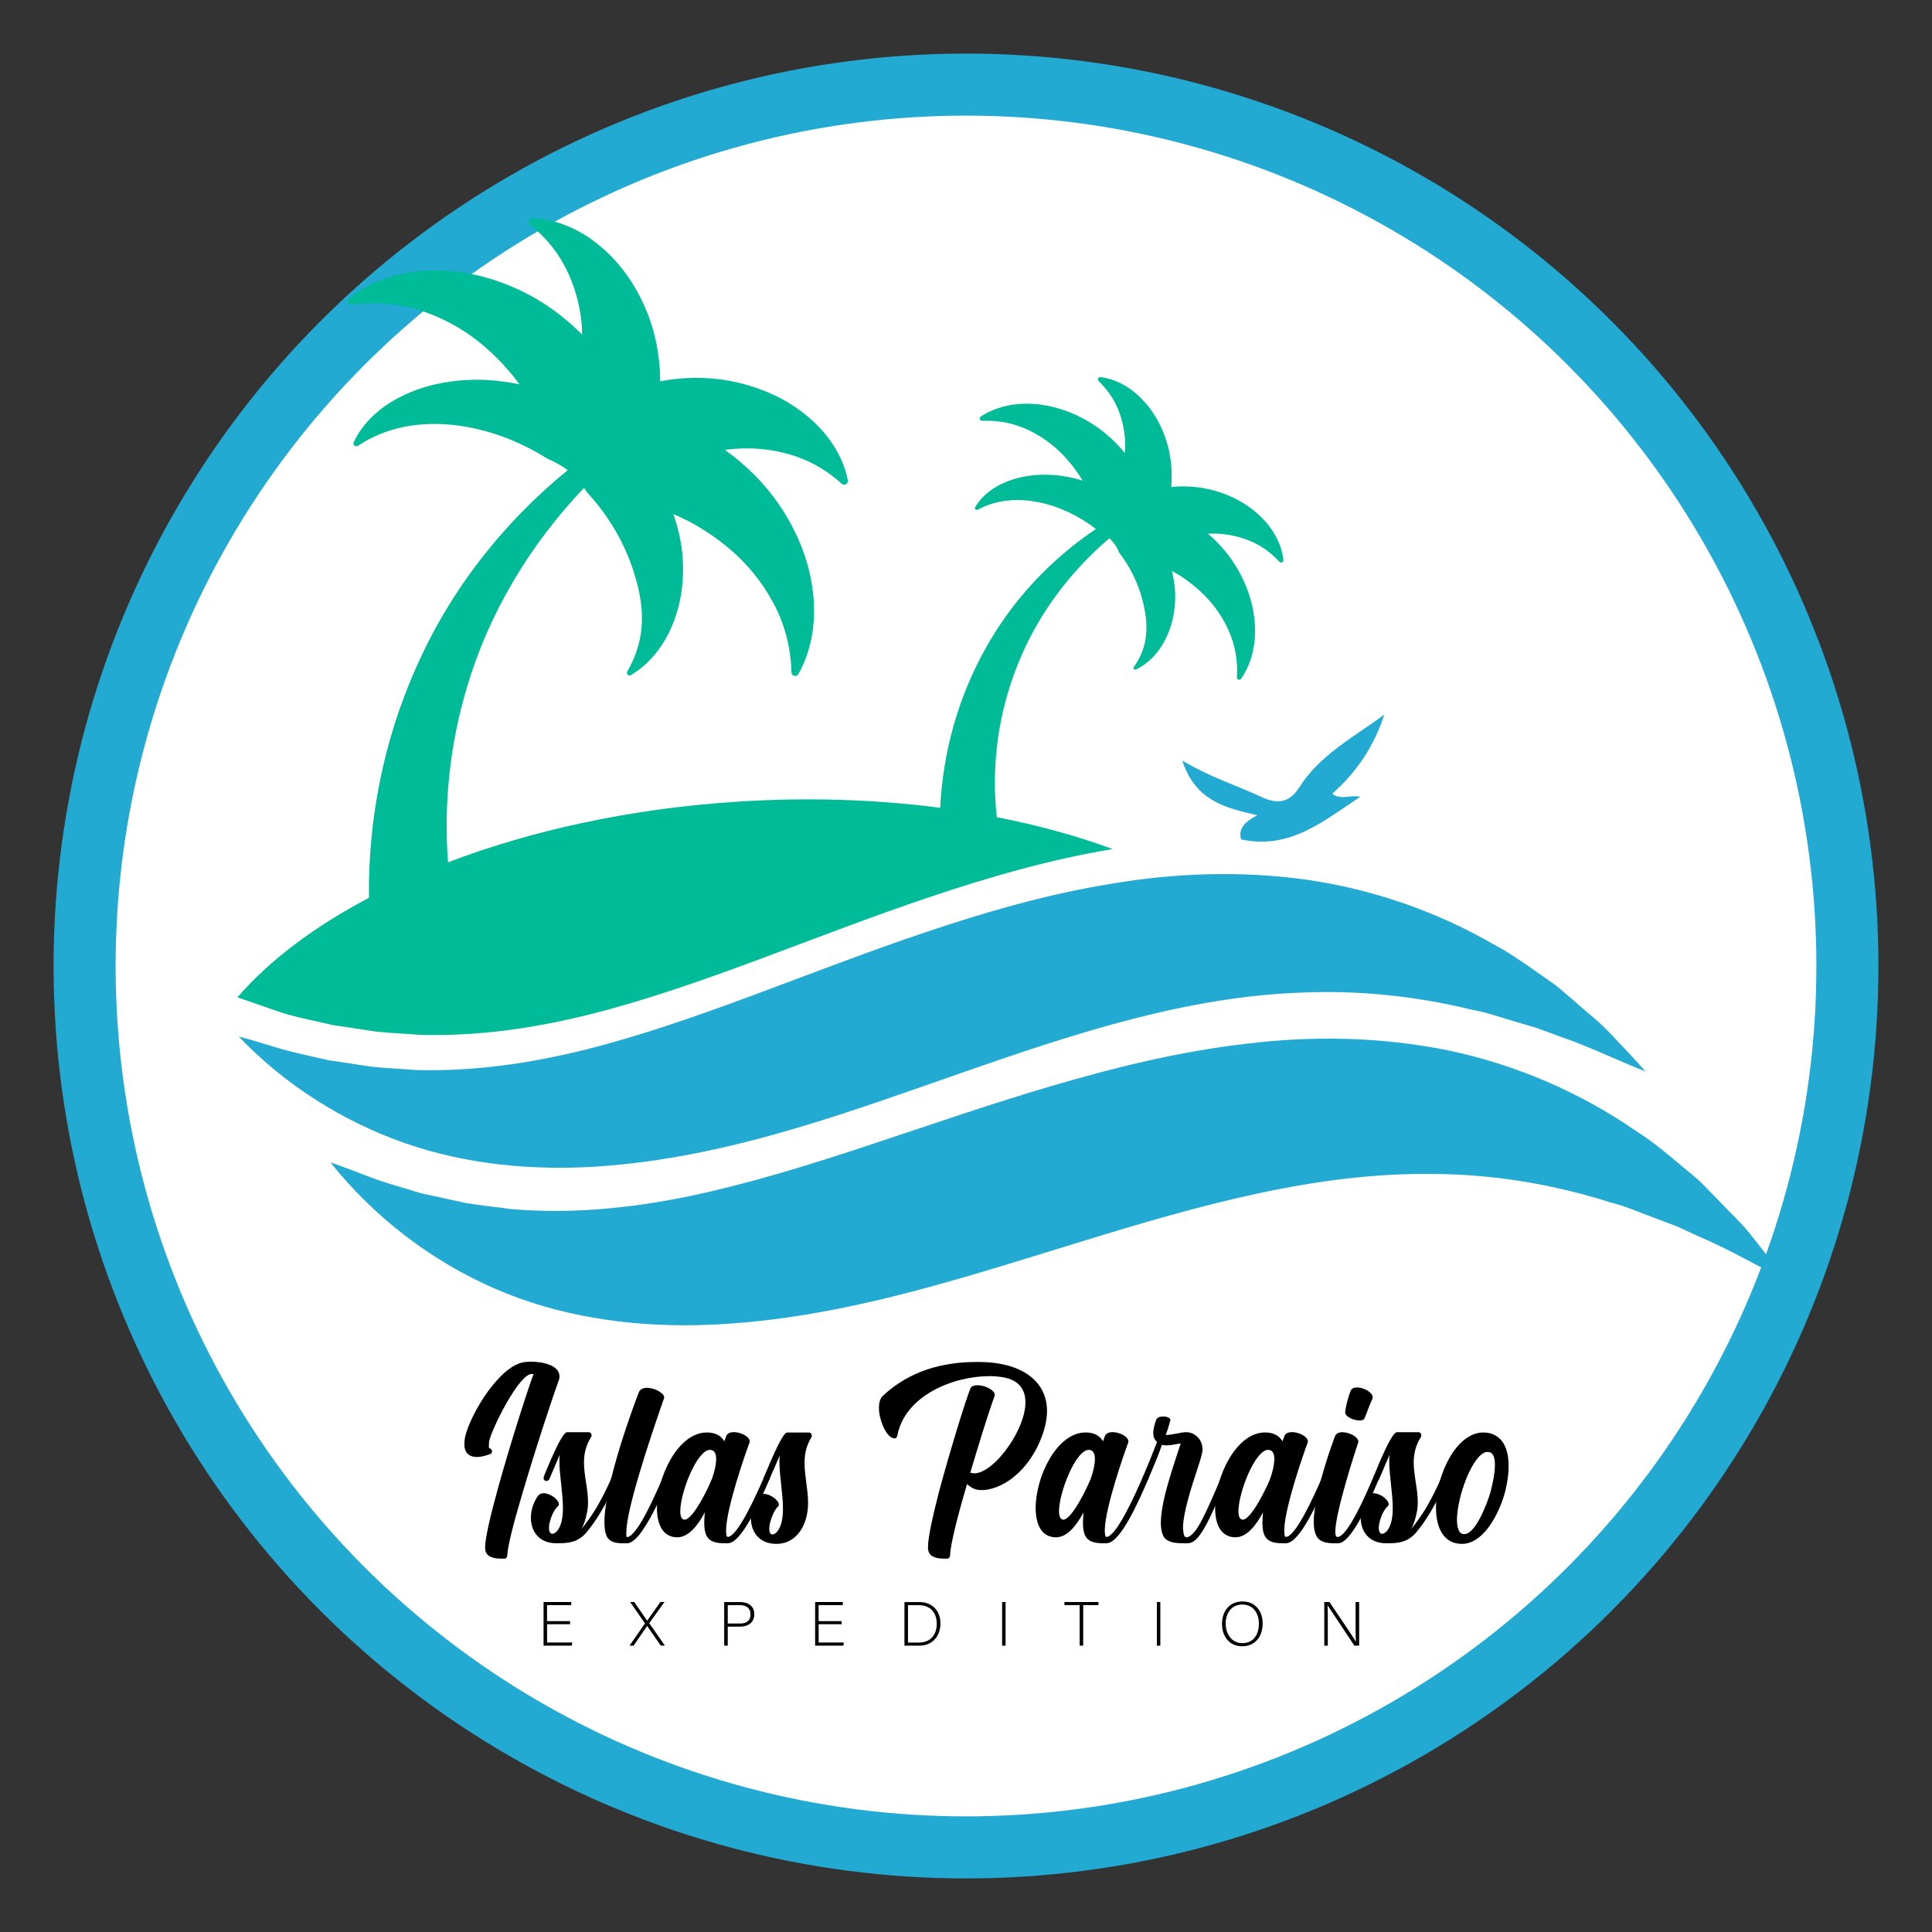 <?xml version="1.0" encoding="utf-8"?>
<!-- Generator: Adobe Illustrator 28.3.0, SVG Export Plug-In . SVG Version: 6.00 Build 0)  -->
<svg version="1.1" xmlns="http://www.w3.org/2000/svg" xmlns:xlink="http://www.w3.org/1999/xlink" x="0px" y="0px"
	 viewBox="0 0 512 512" style="enable-background:new 0 0 512 512;" xml:space="preserve">
<rect x="0" y="0" width="512" height="512" fill="#333333" stroke="none"/>
<style type="text/css">
	.st0{fill:#494949;}
	.st1{fill:none;}
	.st2{fill:url(#SVGID_1_);}
	.st3{fill:url(#SVGID_00000046301654710204138140000015842776974251217558_);}
	.st4{fill:url(#SVGID_00000134235518819349643300000018196587841083497907_);}
	.st5{fill:url(#SVGID_00000098937376413017832520000002162621141300329620_);}
	.st6{fill:url(#SVGID_00000165949713702566715040000012269072773380745105_);}
	.st7{fill:url(#SVGID_00000046321598586399816490000018051594137734763420_);}
	.st8{fill:url(#SVGID_00000040559955287833431900000012307824431712767631_);}
	.st9{fill:url(#SVGID_00000002346410110986181750000014805849492056856449_);}
	.st10{fill:url(#SVGID_00000085214390173114884180000010260398965725516176_);}
	.st11{fill:url(#SVGID_00000093165661801251570130000004626249884503353759_);}
	.st12{fill:url(#SVGID_00000075155950130494426850000007062269687900240297_);}
	.st13{fill:url(#SVGID_00000052827097060986726680000003472825139750925245_);}
	.st14{fill:url(#SVGID_00000181766950777761288620000003958957261065093806_);}
	.st15{fill:url(#SVGID_00000079474027059091202450000011579128681892197511_);}
	.st16{fill:url(#SVGID_00000176015323963635854440000018410691514438322111_);}
	.st17{fill:url(#SVGID_00000103238934707358207410000013899317253112694939_);}
	.st18{fill:url(#SVGID_00000161609346295446010460000003491228014143884205_);}
	.st19{fill:url(#SVGID_00000102517994407870454400000012275456630422196653_);}
	.st20{fill:url(#SVGID_00000169531268485386232740000012687010706944714678_);}
	.st21{fill:url(#SVGID_00000137129520447898928510000008500133719784552111_);}
	.st22{fill:url(#SVGID_00000076574324841085391230000007933600686565520263_);}
	.st23{fill:url(#SVGID_00000090992093556603771960000017627419832089493903_);}
	.st24{fill:url(#SVGID_00000156556393123087157300000002104769123034017467_);}
	.st25{fill:url(#SVGID_00000101802582819237056860000010925467434848588704_);}
	.st26{fill:#FFFFFF;}
	.st27{fill:url(#SVGID_00000104684383892703751140000014865722880672567963_);}
	.st28{fill:url(#SVGID_00000177479533591333587300000002964507400958566335_);}
	.st29{fill:#87BD90;}
	.st30{fill:url(#SVGID_00000000218875226961328450000012381432913504628898_);}
	.st31{fill:url(#SVGID_00000135679931524340842940000003043726130411275706_);}
	.st32{fill:url(#SVGID_00000080895446925939218360000002463487632440589703_);}
	.st33{fill:url(#SVGID_00000087383366079521350420000016646849256326628012_);}
	.st34{fill:url(#SVGID_00000109714655319939310190000012395270942690364568_);}
	.st35{fill:url(#SVGID_00000047772150397294512400000011195205693824728728_);}
	.st36{fill:url(#SVGID_00000067235855570247455690000017351580173077548954_);}
	.st37{fill:url(#SVGID_00000113354625245742401200000015958225156840049844_);}
	.st38{fill:url(#SVGID_00000096752246115110885280000013265501150257551008_);}
	.st39{fill:url(#SVGID_00000026148197696599920470000009962494224072468631_);}
	.st40{fill:url(#SVGID_00000166658542040407340760000007016636058103650719_);}
	.st41{fill:url(#SVGID_00000067212114686741660010000010513123548790391973_);}
	.st42{fill:url(#SVGID_00000067929178607656834180000010779165786658460855_);}
	.st43{fill:url(#SVGID_00000062186531123510703070000001564247129437270173_);}
	.st44{fill:url(#SVGID_00000029762728507279503620000008406371796957638037_);}
	.st45{fill:url(#SVGID_00000158008639475825157220000011317686614622527373_);}
	.st46{fill:url(#SVGID_00000032610268581176893930000017426078771026798237_);}
	.st47{fill:url(#SVGID_00000016066779516021504280000005872842943893873818_);}
	.st48{fill:url(#SVGID_00000101791184811254592680000006476358490491089281_);}
	.st49{fill:url(#SVGID_00000098188123183937670370000014412750060531431347_);}
	.st50{fill:url(#SVGID_00000065057591097158614580000011378209370099733667_);}
	.st51{fill:url(#SVGID_00000172424161237245613030000011464579102617462157_);}
	.st52{fill:url(#SVGID_00000123414076499870234920000004558164588361679770_);}
	.st53{fill:url(#SVGID_00000169559676013005635700000016183818426573108407_);}
	.st54{fill:url(#SVGID_00000032636789494580509170000011299270852336907450_);}
	.st55{fill:url(#SVGID_00000020399614127126848820000013845095647975627441_);}
	.st56{fill:url(#SVGID_00000113315695500696499800000000423098679665911730_);}
	.st57{fill:#021F30;}
	.st58{fill:url(#SVGID_00000170269974390791758610000015713909615993313465_);}
	.st59{fill:url(#SVGID_00000086653632747562380900000012474240949483943581_);}
	.st60{fill:url(#SVGID_00000109004467771314591920000002633426929081595540_);}
	.st61{fill:url(#SVGID_00000174573791571538794160000002141543356813973120_);}
	.st62{fill:url(#SVGID_00000165912618566551009070000009704934704637771911_);}
	.st63{fill:url(#SVGID_00000175293083873426185630000018263337042978470076_);}
	.st64{fill:url(#SVGID_00000078738087189006056360000006100255205753743753_);}
	.st65{fill:url(#SVGID_00000155864179163858934150000005530736114789585570_);}
	.st66{fill:#EBAA31;}
	.st67{fill:url(#SVGID_00000124856104284624729250000018141829804985019527_);}
	.st68{fill:url(#SVGID_00000094604623075447094040000005580544523969565864_);}
	.st69{fill:url(#SVGID_00000054954886733342110420000015927055004658968734_);}
	.st70{fill:url(#SVGID_00000062886826179871103850000015949699153037550215_);}
	.st71{fill:url(#SVGID_00000057840636381010035550000013831465129615883141_);}
	.st72{fill:url(#SVGID_00000129911872268232334240000011469737184726196908_);}
	.st73{fill:url(#SVGID_00000171679840194493079000000011220876060561495457_);}
	.st74{fill:url(#SVGID_00000025422537711734591270000008843243770581758380_);}
	.st75{fill:url(#SVGID_00000140723264422858018750000013775831836829933503_);}
	.st76{fill:url(#SVGID_00000031890113754347786180000010265547849222099133_);}
	.st77{fill:#23AAD3;}
	.st78{fill:#00BB98;}
	.st79{fill:url(#SVGID_00000043458283561756406220000013555148933639583918_);}
	.st80{fill:url(#SVGID_00000147180915034132529970000007193657153927929259_);}
	.st81{fill:#7CA94E;}
	.st82{fill:url(#SVGID_00000066497290313979937520000006405052861671417498_);}
	.st83{fill:url(#SVGID_00000170962510794213125490000014543148846171793794_);}
	.st84{fill:url(#SVGID_00000067211660390857187410000017042308454715148431_);}
	.st85{fill:url(#SVGID_00000024717020415675686520000002188834712428890797_);}
	.st86{fill:url(#SVGID_00000173882545425637912740000015219524280351411390_);}
	.st87{fill:url(#SVGID_00000141420218262670183500000013974187599567037846_);}
	.st88{fill:url(#SVGID_00000006668676962541162040000018053998508034105476_);}
	.st89{fill:url(#SVGID_00000072256627666987005500000004038061694402860715_);}
	.st90{fill:url(#SVGID_00000013873285049029841180000016374711959289207968_);}
	.st91{fill:url(#SVGID_00000168095552987744146110000013217905364241812380_);}
	.st92{fill:url(#SVGID_00000049910742830795713290000011363261964517637300_);}
	.st93{fill:url(#SVGID_00000127753960241238172720000004002125650389692603_);}
	.st94{fill:url(#SVGID_00000084490143607848877190000010743752916472922532_);}
	.st95{fill:url(#SVGID_00000100370469161001560020000010965266316786653623_);}
	.st96{fill:url(#SVGID_00000016756806980390417680000002470419322448782992_);}
	.st97{fill:url(#SVGID_00000127743353770533284300000013235832907227337647_);}
	.st98{fill:url(#SVGID_00000147903376157083159590000001126011155114837946_);}
	.st99{fill:url(#SVGID_00000016779969158383130230000004753148059406575773_);}
	.st100{fill:#FFFFFF;stroke:#494949;stroke-width:0.1;stroke-miterlimit:10;}
	.st101{fill:none;stroke:#494949;stroke-width:0.1;stroke-miterlimit:10;}
	.st102{fill:#FD4C5C;}
	.st103{fill:none;stroke:#494949;stroke-width:4;stroke-miterlimit:10;}
</style>
<g id="Background">
</g>
<g id="Objects">
	<circle class="st77" cx="256" cy="256" r="241.8"/>
	<circle class="st26" cx="256" cy="256" r="225.36"/>
	<g>
		<path d="M151.09,430.43h-6.11v4.85h6.69l-0.14,0.83h-7.48v-11.56h7.34v0.83h-6.42v4.23h6.11V430.43z"/>
		<path d="M175.12,436.11l-3.61-5.2h-0.02l-3.58,5.2h-1.08l4.09-5.88l-3.92-5.68h1.08l3.42,4.94h0.02l3.49-4.94h1.08l-4.04,5.61
			l4.16,5.94H175.12z"/>
		<path d="M191.92,424.56h4.28c2.19,0,3.7,1.17,3.7,3.22c0,2.08-1.49,3.3-3.82,3.3h-3.22v5.04h-0.94V424.56z M192.86,430.25h3.3
			c1.93,0,2.74-0.99,2.74-2.44c0-1.55-1.06-2.43-2.67-2.43h-3.37V430.25z"/>
		<path d="M223.06,430.43h-6.11v4.85h6.69l-0.14,0.83h-7.48v-11.56h7.34v0.83h-6.42v4.23h6.11V430.43z"/>
		<path d="M239.7,424.56h3.97c3.29,0,5.56,2.21,5.56,5.68c0,3.45-2.23,5.88-5.58,5.88h-3.96V424.56z M240.63,435.29h2.89
			c3.17,0,4.73-2.15,4.73-5c0-2.54-1.4-4.9-4.73-4.9h-2.89V435.29z"/>
		<path d="M266.49,424.56v11.56h-0.92v-11.56H266.49z"/>
		<path d="M286.11,425.38h-4.02v-0.83h9.01v0.83h-4.04v10.73h-0.94V425.38z"/>
		<path d="M307.5,424.56v11.56h-0.92v-11.56H307.5z"/>
		<path d="M334.62,430.25c0,3.15-1.75,6.03-5.44,6.03c-3.37,0-5.34-2.62-5.34-5.94c0-3.27,1.9-5.94,5.46-5.94
			C332.58,424.39,334.62,426.88,334.62,430.25z M324.82,430.28c0,2.66,1.52,5.17,4.4,5.17c3.1,0,4.4-2.44,4.4-5.18
			c0-2.69-1.47-5.05-4.37-5.05C326.18,425.22,324.82,427.68,324.82,430.28z"/>
		<path d="M350.95,436.11v-11.56h1.37c1.87,2.77,6.25,9.23,7,10.48h0.02c-0.1-1.67-0.09-3.37-0.09-5.25v-5.23h0.94v11.56h-1.27
			c-1.78-2.67-6.23-9.39-7.09-10.67h-0.02c0.09,1.52,0.07,3.2,0.07,5.3v5.37H350.95z"/>
	</g>
	<g>
		<path d="M132.96,413.06c-1.86,0-3.94-0.33-4.33-2.17l-0.08-0.75c0-2.5,1.47-8.67,3.4-15.68c3.25-11.76,7.89-26.19,9.43-30.28
			l-0.46-0.08c-3.4,0-10.67,14.68-11.29,17.85l-0.08,1.17c0,0.42,0,0.58,0.15,0.67c0.39,0.08,0.7,0.5,0.7,0.83
			c0,0.33-0.15,0.58-0.54,0.75c-1.01,0.33-2.24,0.75-3.48,0.75c-0.77,0-1.47-0.17-2.01-0.5c-1-0.67-1.31-1.75-1.31-2.92
			c0-0.67,0.08-1.42,0.23-2.08c1.55-6.26,9.36-19.1,15.93-19.68l1.39-0.08c3.02,0,7.66,0.83,7.66,3.92c0,0.5-0.15,1-0.39,1.58
			c-1,2.67-6.11,17.93-9.74,30.44c-2.09,7.01-3.63,13.09-3.71,15.43c0,0.42-0.31,0.83-0.7,0.83H132.96z"/>
		<path d="M147.42,408.98c-4.56,0-6.73-3.17-6.73-6.76c0-1.92,0.62-3.92,1.78-5.67c0.39-0.58,1.01-0.83,1.62-0.83
			c1.78,0,4.02,1.75,4.02,2.92c0,0.17-0.08,0.42-0.31,0.58c-1.24,1.08-2.32,4-2.32,5.75c0,0.67,0.15,1.08,0.46,1.33
			c0.15,0.17,0.31,0.17,0.46,0.17c0.46,0,1.01-0.42,1.39-0.92c1.08-1.5,1.39-3.59,1.39-5.92c0-4-0.93-8.67-0.93-12.34
			c0-0.58,0-1.17,0.08-1.75l-2.78,6.51c-0.15,0.25-0.46,0.42-0.7,0.42c-0.15,0-0.23,0-0.39-0.08c-0.15-0.08-0.39-0.17-0.39-0.58
			c0-0.17,0-0.42,0.08-0.58c0.62-1.5,4.64-11.68,6.11-11.68H156c0.46,0,0.77,0.33,0.77,0.75c0,0.17,0,0.42-0.15,0.58
			c-1.39,2.25-1.86,4.5-1.86,6.67c0,3.5,1.08,7.01,1.08,10.59c0,0.83-0.08,1.67-0.23,2.5c-0.39,1.92-0.85,3.42-1.55,4.59
			c1.01-1.17,2.63-3.42,3.87-5.42c1.31-2.25,2.78-5,4.33-8.59c0.15-0.33,0.39-0.42,0.7-0.42c0.08,0,0.23,0,0.39,0.08
			c0.23,0.17,0.39,0.42,0.39,0.75l-0.08,0.33c-1.39,3.17-2.94,6.26-4.56,8.92c-1.16,1.92-2.32,3.59-3.63,5.17
			c-2.32,2.75-5.03,2.92-7.35,2.92H147.42z"/>
		<path d="M165.13,408.98c-1.86,0-3.63-0.25-4.41-2c-0.39-0.92-0.54-2.17-0.54-3.59c0-10.18,7.96-31.53,9.2-34.61
			c0.39-0.67,1.16-1,2.09-1c2.01,0,4.56,1.42,4.56,2.59l-0.08,0.25c-0.93,2.67-9.05,25.61-9.9,34.2l-0.08,1.67
			c0,0.5,0,0.83,0.15,0.83h0.15c1,0,2.47-2.17,2.94-2.84c2.4-3.59,5.03-9.67,6.57-13.18c0.15-0.42,0.39-0.5,0.7-0.5
			c0.08,0,0.23,0,0.39,0.08c0.23,0.17,0.39,0.42,0.39,0.67c0,0.17,0,0.25-0.08,0.42c-1.62,3.84-4.18,9.67-6.81,13.43
			c-0.85,1.33-2.55,3.5-4.18,3.59H165.13z"/>
		<path d="M192.04,408.98c-1.93,0-3.94-0.25-4.79-2c-0.46-0.83-0.62-2.08-0.62-3.5c0-0.83,0.08-1.67,0.15-2.67
			c-1.78,3.34-4.25,6.59-7.27,6.59h-0.15c-3.71-0.08-5.26-3.42-5.26-7.76c0-8.26,5.57-20.02,13.22-20.02h0.08
			c2.01,0,3.63,0.75,4.56,2.33l0.54-1.5c0.39-0.67,1.08-0.92,2.01-0.92c1.78,0,4.18,1.17,4.18,2.5l-0.08,0.33
			c-1.01,2.67-6.03,17.01-6.19,23.02c0,1.17,0.08,1.92,0.46,1.92c2.55-0.08,7.42-10.76,9.67-16.01c0.15-0.42,0.39-0.5,0.7-0.5
			l0.39,0.08c0.23,0.08,0.39,0.33,0.39,0.67c0,0.17,0,0.17-0.08,0.42c-2.55,5.92-7.35,16.85-10.98,17.01H192.04z M188.71,391.8
			c0.39-1.08,1.08-3.34,1.08-5.17c0-1.17-0.31-2.08-1.16-2.33l-0.46-0.08c-3.48,0-7.89,11.34-7.89,16.26c0,1.42,0.39,2.25,1.16,2.25
			C183.76,402.64,187.94,393.88,188.71,391.8z"/>
		<path d="M198.99,402.31c0-1.92,0.62-3.92,1.78-5.59c0.39-0.58,1.01-0.83,1.62-0.83c1.78,0,4.02,1.75,4.02,2.84
			c0,0.25-0.08,0.42-0.31,0.58c-1.16,1.17-2.24,4.17-2.24,5.92c0,0.58,0.15,1.08,0.39,1.25c0.15,0.08,0.31,0.17,0.46,0.17
			c0.46,0,1.01-0.42,1.39-0.92c1.08-1.5,1.39-3.59,1.39-5.92c0-4-0.93-8.67-0.93-12.34c0-0.58,0-1.17,0.08-1.75l-2.78,6.42
			c-0.15,0.33-0.39,0.5-0.7,0.5c-0.39,0-0.77-0.42-0.77-0.83c0-0.08,0-0.25,0.08-0.42c0.7-1.5,4.72-11.76,6.11-11.76h5.8
			c0.46,0,0.77,0.42,0.77,0.83c0,0.17-0.08,0.33-0.15,0.5c-1.39,2.25-1.78,4.5-1.78,6.75c0,3.5,0.93,7.01,0.93,10.59
			c0,5.5-2.78,10.84-8.43,10.84C201.16,409.14,198.99,405.89,198.99,402.31z"/>
		<path d="M250.26,413.06c-1.78,0-3.87-0.33-4.25-2.17c-0.08-0.25-0.08-0.58-0.08-0.92c0-2.59,1.24-8.09,2.86-14.43
			c2.94-11.01,7.11-24.44,8.35-27.52c0.23-0.67,1.01-0.92,1.93-0.92c1.93,0,4.56,1.25,4.56,2.59l-0.08,0.33
			c-2.32,6.51-4.41,13.59-6.42,20.27l1.01,0.17c2.86,0,6.57-3.34,9.43-7.59c2.09-3.09,4.18-7.51,4.18-11.26c0-3.25-1.62-6-6.26-6.67
			c-1.01-0.17-2.09-0.25-3.25-0.25c-9.67,0-22.43,5.17-24.44,15.76c-0.08,0.5-0.39,0.75-0.77,0.75l-0.62-0.17
			c-1.78-0.83-3.48-4.84-3.48-7.92c0-1.33,0.31-2.58,1.08-3.25c7.11-6.59,15.78-8.92,24.82-8.92h0.93
			c10.29,0.08,17.71,4.59,17.71,13.01c0,2.5-0.7,5.42-2.17,8.67c-2.86,6.34-8.43,11.68-14.54,12.26h-0.7c-1.55,0-2.55-0.5-3.79-1.58
			c-1.78,6-4.49,15.93-4.49,18.93c0,0.42-0.31,0.83-0.77,0.83H250.26z"/>
		<path d="M292.4,408.98c-1.93,0-3.94-0.25-4.79-2c-0.46-0.83-0.62-2.08-0.62-3.5c0-0.83,0.08-1.67,0.15-2.67
			c-1.78,3.34-4.25,6.59-7.27,6.59h-0.15c-3.71-0.08-5.26-3.42-5.26-7.76c0-8.26,5.57-20.02,13.22-20.02h0.08
			c2.01,0,3.63,0.75,4.56,2.33l0.54-1.5c0.39-0.67,1.08-0.92,2.01-0.92c1.78,0,4.18,1.17,4.18,2.5l-0.08,0.33
			c-1.01,2.67-6.03,17.01-6.19,23.02c0,1.17,0.08,1.92,0.46,1.92c2.55-0.08,7.42-10.76,9.67-16.01c0.15-0.42,0.39-0.5,0.7-0.5
			l0.39,0.08c0.23,0.08,0.39,0.33,0.39,0.67c0,0.17,0,0.17-0.08,0.42c-2.55,5.92-7.35,16.85-10.98,17.01H292.4z M289.08,391.8
			c0.39-1.08,1.08-3.34,1.08-5.17c0-1.17-0.31-2.08-1.16-2.33l-0.46-0.08c-3.48,0-7.89,11.34-7.89,16.26c0,1.42,0.39,2.25,1.16,2.25
			C284.13,402.64,288.3,393.88,289.08,391.8z"/>
		<path d="M313.74,408.98c-1.86,0-4.56-0.08-5.49-2c-0.39-0.83-0.62-2-0.62-3.34c0-6.25,3.87-16.6,5.26-21.1
			c-1,0.08-2.4,0.5-3.71,0.5c-0.39,0-0.85,0-1.24-0.17c-1.16,3.25-1.86,4.92-3.63,9.09c-0.08,0.25-0.39,0.5-0.62,0.5
			c-0.15,0-0.23,0-0.39-0.08c-0.23-0.08-0.46-0.25-0.46-0.75c0-0.08,0-0.17,0.08-0.33c1.86-4.42,2.4-5.75,3.71-9.17
			c-0.7-0.58-1.01-1.42-1.01-2.33c0-1.17,0.39-2.42,0.77-3.5c0.23-0.67,1.08-0.92,1.86-0.92c0.93,0,1.93,0.33,1.93,1l-0.08,0.25
			c-0.31,1.17-0.93,3.09-1.16,3.67c2.09-0.08,3.87-0.75,5.49-0.75c1.93,0,3.87,1.58,4.18,3.75l0.08,0.58c0,1.33-0.62,3.09-1.47,5.75
			c-1.24,3.75-3.71,11.18-3.71,15.35l0.15,1.42c0.15,0.75,0.46,1,0.85,1c1.01,0,2.47-1.92,2.86-2.58c1.47-2.34,3.4-6.51,6.34-13.51
			c0.15-0.33,0.39-0.5,0.62-0.5s0.39,0.08,0.54,0.17c0.15,0.08,0.31,0.33,0.31,0.67c0,0.08,0,0.17-0.08,0.33
			c-2.94,7.09-4.87,11.34-6.42,13.76c-1.7,2.67-2.78,3.25-4.18,3.25H313.74z"/>
		<path d="M339.96,408.98c-1.93,0-3.94-0.25-4.79-2c-0.46-0.83-0.62-2.08-0.62-3.5c0-0.83,0.08-1.67,0.15-2.67
			c-1.78,3.34-4.25,6.59-7.27,6.59h-0.15c-3.71-0.08-5.26-3.42-5.26-7.76c0-8.26,5.57-20.02,13.22-20.02h0.08
			c2.01,0,3.63,0.75,4.56,2.33l0.54-1.5c0.39-0.67,1.08-0.92,2.01-0.92c1.78,0,4.18,1.17,4.18,2.5l-0.08,0.33
			c-1.01,2.67-6.03,17.01-6.19,23.02c0,1.17,0.08,1.92,0.46,1.92c2.55-0.08,7.42-10.76,9.67-16.01c0.15-0.42,0.39-0.5,0.7-0.5
			l0.39,0.08c0.23,0.08,0.39,0.33,0.39,0.67c0,0.17,0,0.17-0.08,0.42c-2.55,5.92-7.35,16.85-10.98,17.01H339.96z M336.63,391.8
			c0.39-1.08,1.08-3.34,1.08-5.17c0-1.17-0.31-2.08-1.16-2.33l-0.46-0.08c-3.48,0-7.89,11.34-7.89,16.26c0,1.42,0.39,2.25,1.16,2.25
			C331.68,402.64,335.86,393.88,336.63,391.8z"/>
		<path d="M353.64,408.98c-1.93,0-3.94-0.25-4.79-2c-0.46-0.83-0.7-2.17-0.7-3.67c0-1.75,0.31-3.84,0.7-6
			c1.24-6.25,3.79-13.68,4.95-16.76c0.31-0.67,1.08-1,1.93-1c1.86,0,4.25,1.25,4.25,2.5l-0.08,0.33
			c-0.62,1.83-6.03,18.43-6.03,23.52c0,0.92,0.15,1.42,0.62,1.42c2.55-0.08,7.35-10.76,9.51-16.01c0.15-0.42,0.39-0.5,0.7-0.5
			l0.39,0.08c0.23,0.08,0.39,0.33,0.39,0.67c0,0.17,0,0.25-0.08,0.42c-2.47,5.92-7.19,16.85-10.75,17.01H353.64z M356.5,374.36
			c0-1.33,0.93-4.59,1.39-5.67c0.23-0.75,0.93-1,1.78-1c1.78,0,4.1,1.33,4.1,2.59c0,0.17,0,0.42-0.15,0.58
			c-0.39,0.75-1.47,3.75-2.01,5c-0.15,0.42-0.7,0.58-1.31,0.58C358.75,376.45,356.5,375.45,356.5,374.36z"/>
		<path d="M367.33,408.98c-4.56,0-6.73-3.17-6.73-6.76c0-1.92,0.62-3.92,1.78-5.67c0.39-0.58,1.01-0.83,1.62-0.83
			c1.78,0,4.02,1.75,4.02,2.92c0,0.17-0.08,0.42-0.31,0.58c-1.24,1.08-2.32,4-2.32,5.75c0,0.67,0.15,1.08,0.46,1.33
			c0.15,0.17,0.31,0.17,0.46,0.17c0.46,0,1.01-0.42,1.39-0.92c1.08-1.5,1.39-3.59,1.39-5.92c0-4-0.93-8.67-0.93-12.34
			c0-0.58,0-1.17,0.08-1.75l-2.78,6.51c-0.15,0.25-0.46,0.42-0.7,0.42c-0.15,0-0.23,0-0.39-0.08c-0.15-0.08-0.39-0.17-0.39-0.58
			c0-0.17,0-0.42,0.08-0.58c0.62-1.5,4.64-11.68,6.11-11.68h5.72c0.46,0,0.77,0.33,0.77,0.75c0,0.17,0,0.42-0.15,0.58
			c-1.39,2.25-1.86,4.5-1.86,6.67c0,3.5,1.08,7.01,1.08,10.59c0,0.83-0.08,1.67-0.23,2.5c-0.39,1.92-0.85,3.42-1.55,4.59
			c1.01-1.17,2.63-3.42,3.87-5.42c1.31-2.25,2.78-5,4.33-8.59c0.15-0.33,0.39-0.42,0.7-0.42c0.08,0,0.23,0,0.39,0.08
			c0.23,0.17,0.39,0.42,0.39,0.75l-0.08,0.33c-1.39,3.17-2.94,6.26-4.56,8.92c-1.16,1.92-2.32,3.59-3.63,5.17
			c-2.32,2.75-5.03,2.92-7.35,2.92H367.33z"/>
		<path d="M380.55,399.55c0-8.59,5.34-19.93,12.53-19.93c0.62,0,1.31,0.08,1.93,0.25c3.63,1.08,4.79,4.67,4.79,8.59
			c0,3.09-0.7,6.42-1.47,8.67c-1.78,5.25-5.57,12.01-10.9,12.01C382.56,409.14,380.55,404.89,380.55,399.55z M394.86,395.88
			c0.31-1.08,1.31-4.84,1.31-7.67c0-1.92-0.46-3.42-1.86-3.42h-0.39c-3.71,0.67-7.81,11.93-7.81,18.02c0,2.08,0.54,3.59,1.7,3.75
			h0.23C391.07,406.56,394.08,398.38,394.86,395.88z"/>
	</g>
	<g>
		<path class="st77" d="M63.25,274.68c4.1,1.06,8.01,2.37,11.93,3.49c3.93,1.07,7.9,1.86,11.75,2.77l11.66,1.77
			c3.87,0.4,7.74,0.54,11.53,0.85c15.31,0.44,30.23-1.72,45.04-5.4c29.6-7.45,58.89-20.64,90.42-31.21
			c15.74-5.29,32.05-10.03,48.96-12.75c16.87-2.87,34.4-3.47,51.69-1.07c17.28,2.5,34.18,8.25,49.41,17.04
			c3.88,2.02,7.52,4.55,11.13,7.08l5.39,3.77c1.73,1.38,3.39,2.88,5.08,4.31c3.31,2.98,6.78,5.55,9.81,8.88
			c3.05,3.28,6.14,6.41,9.05,9.76c-7.88-3.13-15.28-6.78-22.99-9.38l-5.68-2.1l-5.75-1.71c-3.83-1.09-7.53-2.47-11.4-3.14
			c-15.19-3.71-30.32-5.24-45.3-4.59c-30,1.04-59.3,10.48-89.59,21.08c-30.21,10.46-62.04,22.59-96.61,24.98
			c-17.15,1.16-34.88-0.37-51.48-6.16C90.73,297.14,75.51,287.51,63.25,274.68z"/>
		<path class="st77" d="M87.55,308.04c4.18,1.4,8.13,3.05,12.11,4.5c4,1.39,8.05,2.48,11.98,3.7l11.96,2.6
			c3.98,0.65,7.98,1.03,11.88,1.58c15.83,1.34,31.45-0.19,47.05-3.39c31.2-6.51,62.49-19.34,95.91-29.16
			c16.69-4.92,33.92-9.2,51.64-11.24c17.68-2.2,35.9-1.87,53.64,1.72c17.72,3.72,34.83,10.98,49.99,21.48
			c3.87,2.43,7.47,5.41,11.03,8.4l5.32,4.44c1.69,1.61,3.31,3.35,4.96,5.02c3.22,3.45,6.63,6.47,9.54,10.29
			c2.93,3.77,5.91,7.38,8.69,11.22c-7.95-3.88-15.35-8.3-23.16-11.58l-5.73-2.63l-5.84-2.2c-3.89-1.41-7.62-3.13-11.59-4.09
			c-15.47-4.92-31.04-7.46-46.61-7.58c-31.16-0.54-62.19,8.17-94.33,18.09c-32.05,9.78-65.89,21.3-101.88,21.98
			c-17.86,0.3-36.12-2.37-52.9-9.65C114.44,334.23,99.35,322.8,87.55,308.04z"/>
		<path class="st78" d="M334.55,137.37c-3-3.13-6.89-5.42-11.09-6.85c-4.15-1.42-8.61-1.9-13.08-1.48
			c0.35-4.11-0.02-8.21-1.24-12.07c-1.32-4.23-3.52-8.18-6.58-11.25c-2.98-3.1-6.92-5.3-10.91-5.79c-0.19-0.02-0.38,0.04-0.52,0.19
			c-0.24,0.25-0.23,0.64,0.04,0.9c2.73,2.62,4.5,5.54,5.57,8.61c1.07,3.06,1.52,6.19,1.45,9.24c-0.01,0.4-0.05,0.8-0.07,1.2
			c-2.77-3.35-6.03-6.22-9.73-8.39c-4.44-2.61-9.4-4.31-14.44-4.62c-4.99-0.38-10.12,0.73-14.05,3.34
			c-0.17,0.11-0.28,0.31-0.27,0.54c0.01,0.34,0.3,0.6,0.66,0.58c4.46-0.19,8.5,0.71,12.09,2.38c3.58,1.66,6.72,3.96,9.32,6.66
			c1.29,1.36,2.51,2.77,3.55,4.29c0.61,0.81,1.15,1.66,1.66,2.52c-2.47-0.76-5-1.28-7.54-1.48c-4.25-0.31-8.51,0.17-12.25,1.63
			c-3.74,1.39-6.96,3.86-8.72,6.95c-0.08,0.13-0.07,0.3,0.03,0.45c0.15,0.21,0.45,0.29,0.68,0.16c9.82-5.34,22.55-1.69,31.28,5.08
			c0.01,0.01,0.02,0.02,0.04,0.02c-11.85,8-22.11,18.77-29.24,31.66c-7.15,12.71-11.31,27.29-12.03,42.24
			c-17.04-2.23-35.41-2.86-54.51-1.58c-28,1.88-53.9,7.62-75.92,16.02c-1.15-15.41,0.45-31.21,5.02-46.36
			c5.73-19.51,16.58-37.71,31.03-52.88c0.24,0.39,0.54,0.74,0.74,1.16c5.37,5.78,9.57,12.63,12.09,20.1
			c3.29,9.74,3.88,18.3-1.38,27.43c-0.19,0.33-0.08,0.76,0.26,0.95c0.22,0.13,0.49,0.12,0.7,0c4.86-2.85,8.76-7.75,10.99-13.29
			c2.33-5.55,3.16-11.75,2.73-17.87c-0.29-3.92-1.15-7.78-2.46-11.53c2.54,1.1,5.11,2.34,7.5,3.9c2.53,1.48,4.88,3.24,7.18,5.14
			c4.56,3.83,8.53,8.54,11.54,14.02c3.04,5.5,4.9,11.79,5.08,18.91c0.01,0.54,0.46,0.96,1,0.94c0.35-0.01,0.66-0.21,0.82-0.49
			c3.69-6.5,4.9-14.73,3.75-22.59c-1.04-7.93-4.26-15.6-8.87-22.34c-3.82-5.61-8.72-10.46-14.32-14.48
			c0.63-0.08,1.25-0.18,1.89-0.24c4.8-0.45,9.81-0.07,14.77,1.29c4.98,1.36,9.79,3.85,14.26,7.9c0.4,0.37,1.02,0.34,1.39-0.07
			c0.22-0.24,0.29-0.56,0.24-0.85c-1.21-6.26-5.11-12.25-10.34-16.63c-5.2-4.5-11.68-7.54-18.51-9.18
			c-6.76-1.63-13.86-1.73-20.86-0.42c-0.05-6.54-1.24-12.96-3.73-18.87c-2.71-6.49-6.76-12.39-12.03-16.8
			c-5.16-4.45-11.7-7.34-18.08-7.53c-0.3-0.01-0.6,0.12-0.8,0.37c-0.34,0.42-0.27,1.04,0.19,1.41c4.69,3.73,7.91,8.08,10.06,12.78
			c2.14,4.68,3.31,9.55,3.64,14.37c0.04,0.64,0.04,1.27,0.06,1.91c-4.87-4.89-10.44-8.94-16.59-11.81
			c-7.39-3.47-15.48-5.42-23.47-5.17c-7.94,0.13-15.87,2.64-21.69,7.33c-0.25,0.21-0.4,0.54-0.35,0.89c0.07,0.53,0.56,0.9,1.13,0.83
			c7.02-0.95,13.53-0.13,19.44,1.98c5.9,2.09,11.18,5.26,15.7,9.14c2.24,1.96,4.36,4,6.23,6.26c1.08,1.18,2.06,2.45,2.99,3.73
			c-4.02-0.84-8.09-1.29-12.12-1.22c-6.76,0.13-13.4,1.52-19.09,4.37c-5.7,2.75-10.41,7.11-12.75,12.26
			c-0.1,0.22-0.07,0.49,0.11,0.7c0.26,0.32,0.75,0.39,1.1,0.15c14.71-9.87,35.35-5.98,50.12,3.43c1.91,0.79,3.75,1.82,5.42,3.04
			c-17,13.85-31.18,31.76-40.25,52.47c-8.4,18.83-12.67,39.75-12.44,60.87c-14.51,7.65-26.43,16.6-34.86,26.39
			c4.38,1.43,10.34,3.66,13.36,4.53c3.93,1.07,7.9,1.86,11.75,2.77l11.66,1.77c3.87,0.4,7.74,0.54,11.53,0.85
			c15.31,0.44,30.23-1.72,45.04-5.4c29.6-7.45,58.89-20.64,90.42-31.21c15.5-5.21,31.56-9.87,48.2-12.61
			c-9.38-3.48-19.72-6.3-30.71-8.46c-1.51-13.5,0.34-27.59,5.61-40.59c5.05-12.7,13.5-24.19,24.23-33.33c1.1,1.04,2,2.26,2.51,3.69
			c3.03,3.95,5.27,8.49,6.42,13.33c1.5,6.31,1.37,11.72-2.47,17.14c-0.14,0.2-0.09,0.47,0.1,0.61c0.13,0.09,0.3,0.1,0.44,0.04
			c3.22-1.51,5.95-4.35,7.68-7.7c1.79-3.35,2.67-7.19,2.76-11.06c0.05-2.48-0.27-4.96-0.87-7.38c1.53,0.84,3.07,1.77,4.49,2.89
			c1.5,1.08,2.88,2.32,4.21,3.65c2.64,2.67,4.86,5.86,6.43,9.48c1.59,3.63,2.39,7.69,2.09,12.17c-0.02,0.34,0.23,0.63,0.57,0.65
			c0.22,0.01,0.42-0.09,0.54-0.26c2.7-3.86,3.94-8.96,3.67-13.97c-0.19-5.04-1.76-10.05-4.27-14.55c-2.07-3.75-4.87-7.08-8.15-9.93
			c0.4-0.01,0.8-0.04,1.2-0.04c3.04,0,6.16,0.53,9.2,1.67c3.05,1.15,5.93,2.99,8.49,5.8c0.23,0.25,0.62,0.27,0.88,0.04
			c0.15-0.14,0.22-0.33,0.2-0.52C339.68,144.41,337.57,140.42,334.55,137.37z"/>
		<path class="st77" d="M313.31,201.56c7.7,4.58,14.58,6.62,20.98,9.65c4.54,2.15,7.62,1.25,9.99-2.5
			c5.52-8.72,14.49-13.36,22.56-19.33c-2.64,8.21-7.19,15.13-13.78,20.97c2.21,1.78,4.62,0.23,7.43,0.8
			c-9.99,6.62-18.82,14.08-31.57,11.3c-0.82-2.52,0.66-4.58,4.29-6.4C324.59,214.09,316.77,212.16,313.31,201.56z"/>
	</g>
</g>
</svg>
